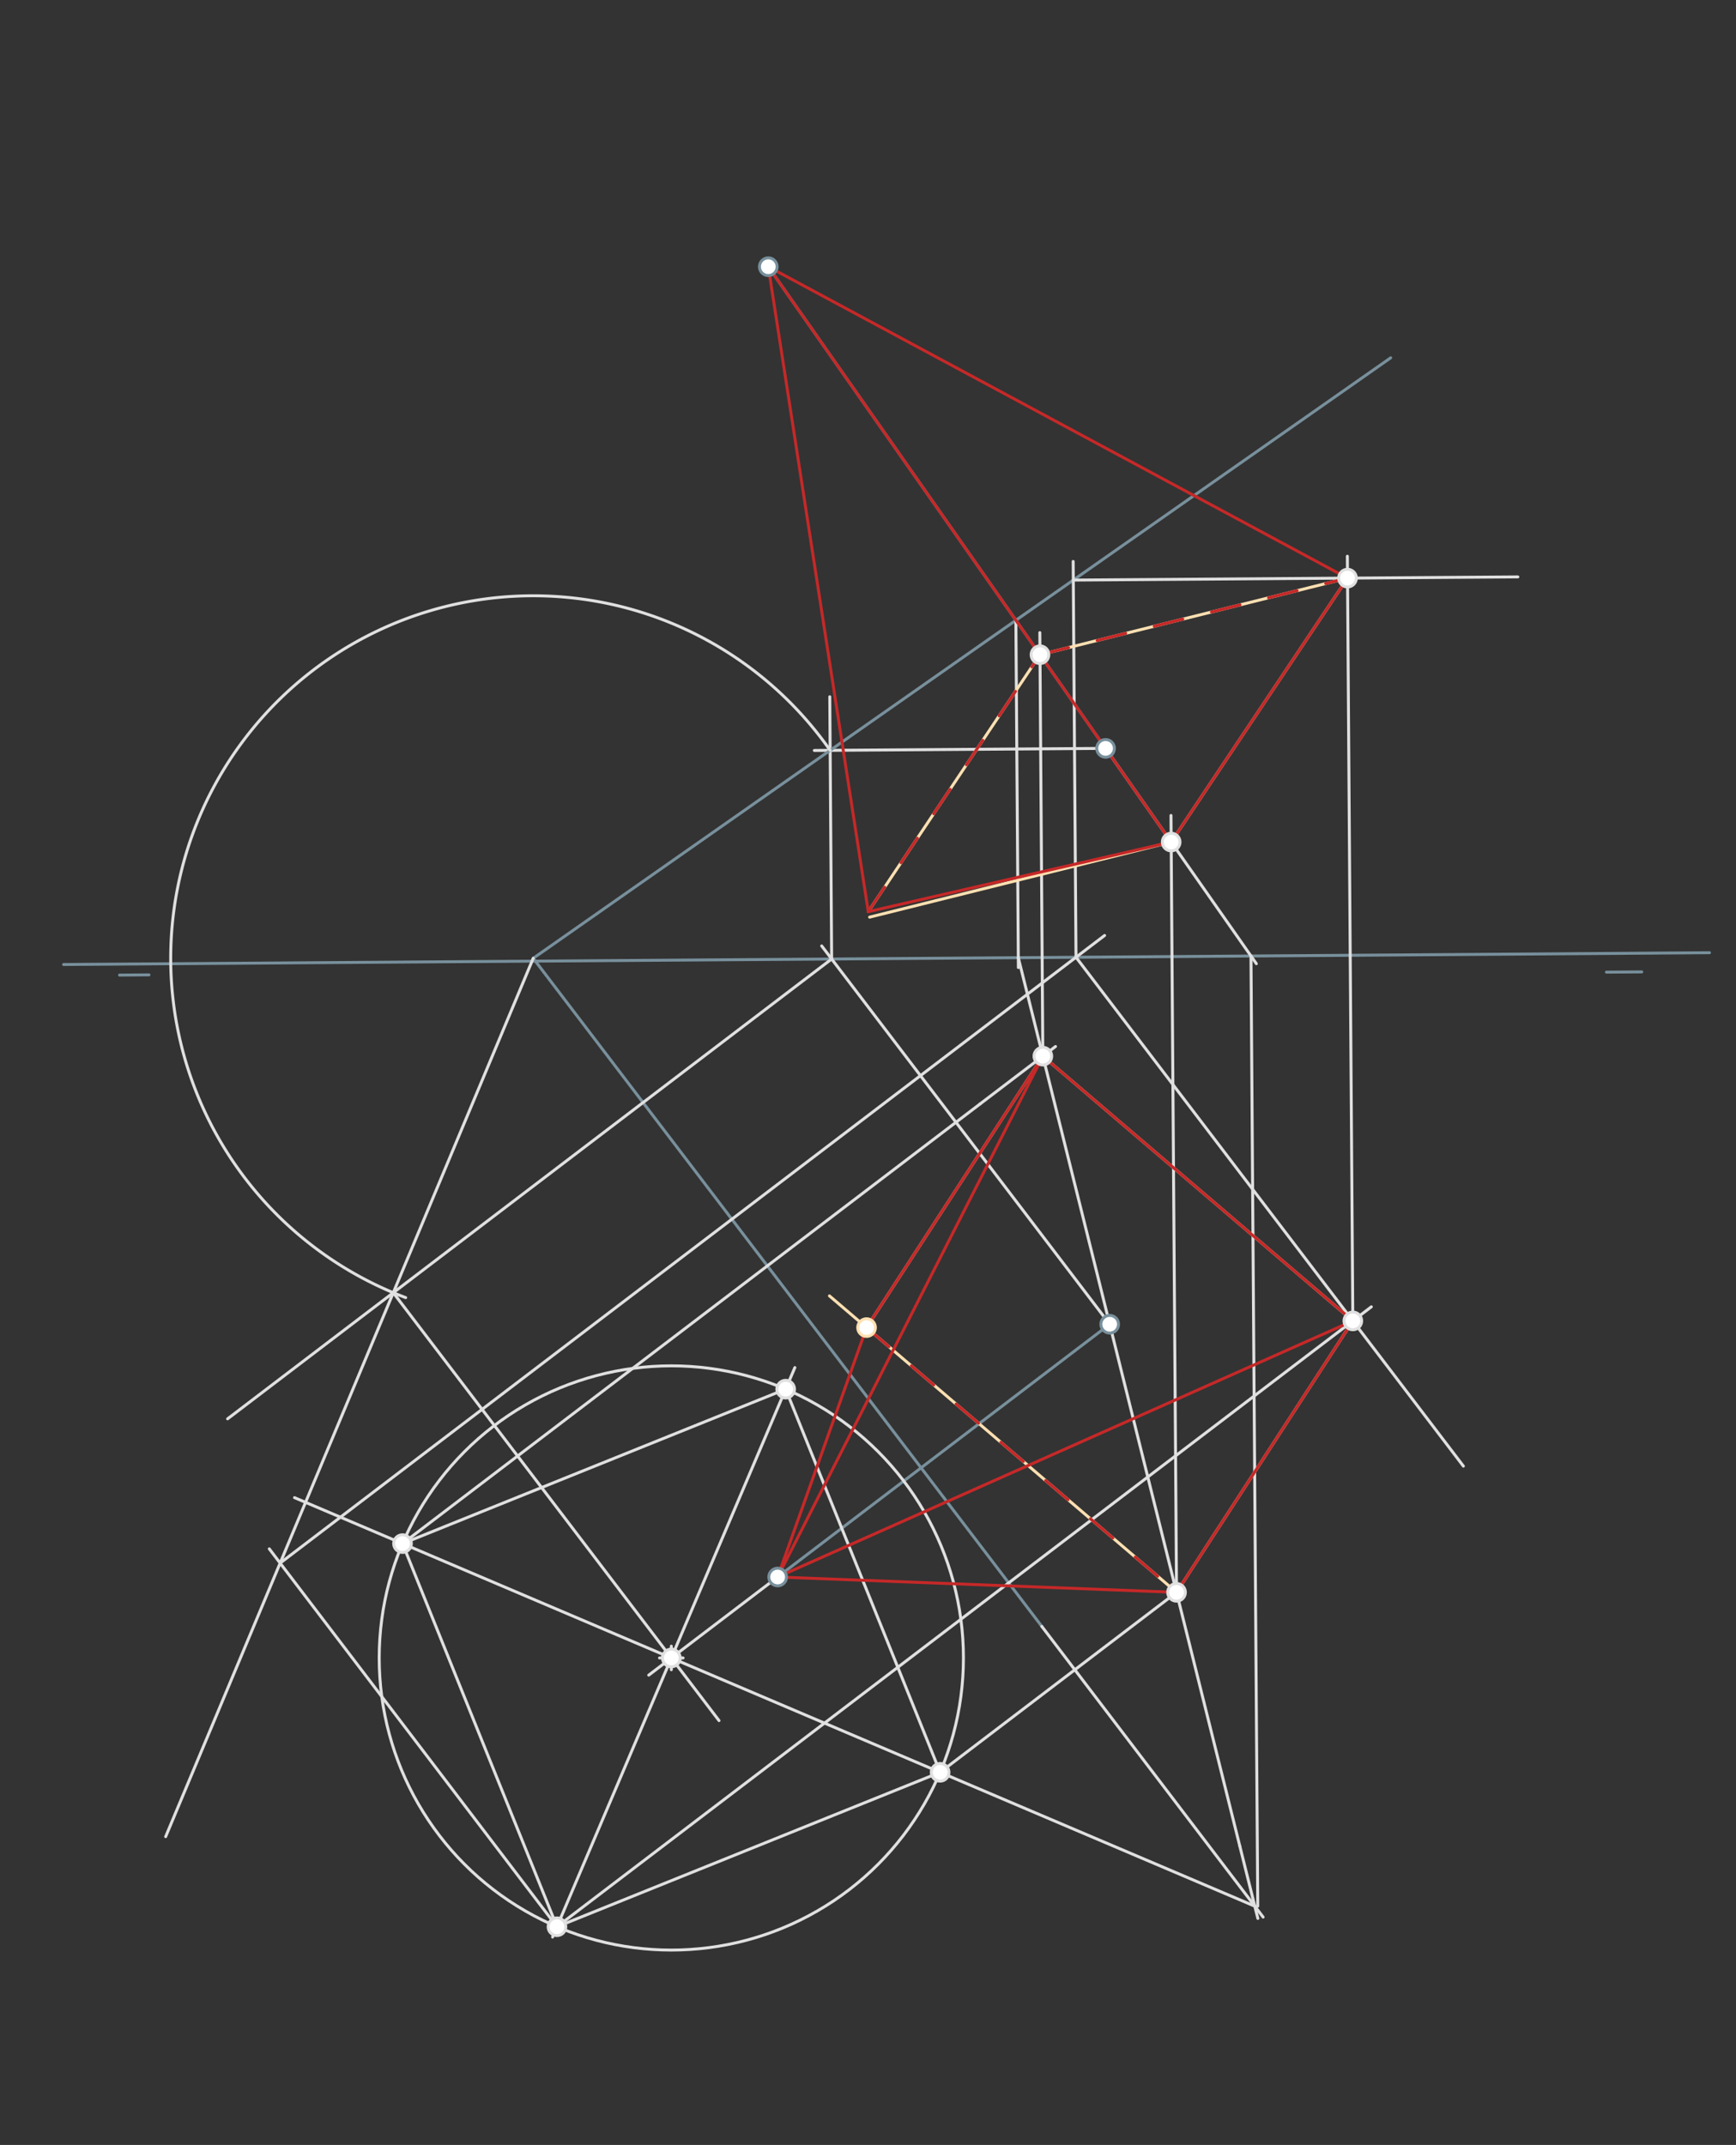 <svg xmlns="http://www.w3.org/2000/svg" class="svg--1it" height="100%" preserveAspectRatio="xMidYMid meet" viewBox="0 0 589.606 728.504" width="100%"><rect x="0" y="0" width="589.606" height="728.504" fill="#333333" stroke="none"/><defs><marker id="marker-arrow" markerHeight="16" markerUnits="userSpaceOnUse" markerWidth="24" orient="auto-start-reverse" refX="24" refY="4" viewBox="0 0 24 8"><path d="M 0 0 L 24 4 L 0 8 z" stroke="inherit"></path></marker></defs><g class="aux-layer--1FB"></g><g class="main-layer--3Vd"><g class="element--2qn"><line stroke="#78909C" stroke-dasharray="none" stroke-linecap="round" stroke-width="1" x1="21.6" x2="580.6" y1="327.575" y2="323.575"></line></g><g class="element--2qn"><line stroke="#78909C" stroke-dasharray="none" stroke-linecap="round" stroke-width="1" x1="40.6" x2="50.599" y1="331.175" y2="331.103"></line></g><g class="element--2qn"><line stroke="#78909C" stroke-dasharray="none" stroke-linecap="round" stroke-width="1" x1="545.6" x2="557.592" y1="330.175" y2="330.089"></line></g><g class="element--2qn"><line stroke="#78909C" stroke-dasharray="none" stroke-linecap="round" stroke-width="1" x1="260.933" x2="375.492" y1="90.581" y2="254.175"></line></g><g class="element--2qn"><line stroke="#78909C" stroke-dasharray="none" stroke-linecap="round" stroke-width="1" x1="264.117" x2="376.892" y1="535.609" y2="449.76"></line></g><g class="element--2qn"><line stroke="#E0E0E0" stroke-dasharray="none" stroke-linecap="round" stroke-width="1" x1="376.892" x2="279.079" y1="449.76" y2="321.269"></line></g><g class="element--2qn"><line stroke="#E0E0E0" stroke-dasharray="none" stroke-linecap="round" stroke-width="1" x1="282.458" x2="281.821" y1="325.708" y2="236.645"></line></g><g class="element--2qn"><line stroke="#E0E0E0" stroke-dasharray="none" stroke-linecap="round" stroke-width="1" x1="375.492" x2="276.574" y1="254.175" y2="254.883"></line></g><g class="element--2qn"><line stroke="#78909C" stroke-dasharray="none" stroke-linecap="round" stroke-width="1" x1="281.951" x2="472.324" y1="254.844" y2="121.532"></line></g><g class="element--2qn"><line stroke="#78909C" stroke-dasharray="none" stroke-linecap="round" stroke-width="1" x1="281.951" x2="181.098" y1="254.844" y2="325.468"></line></g><g class="element--2qn"><line stroke="#78909C" stroke-dasharray="none" stroke-linecap="round" stroke-width="1" x1="181.098" x2="353.838" y1="325.468" y2="552.386"></line></g><g class="element--2qn"><line stroke="#E0E0E0" stroke-dasharray="none" stroke-linecap="round" stroke-width="1" x1="375.492" x2="426.704" y1="254.175" y2="327.306"></line></g><g class="element--2qn"><line stroke="#E0E0E0" stroke-dasharray="none" stroke-linecap="round" stroke-width="1" x1="345.029" x2="345.873" y1="210.673" y2="328.609"></line></g><g class="element--2qn"><line stroke="#E0E0E0" stroke-dasharray="none" stroke-linecap="round" stroke-width="1" x1="345.849" x2="376.892" y1="325.255" y2="449.76"></line></g><g class="element--2qn"><line stroke="#E0E0E0" stroke-dasharray="none" stroke-linecap="round" stroke-width="1" x1="376.892" x2="421.067" y1="449.76" y2="626.94"></line></g><g class="element--2qn"><line stroke="#E0E0E0" stroke-dasharray="none" stroke-linecap="round" stroke-width="1" x1="353.838" x2="428.996" y1="552.386" y2="651.117"></line></g><g class="element--2qn"><line stroke="#E0E0E0" stroke-dasharray="none" stroke-linecap="round" stroke-width="1" x1="421.067" x2="427.207" y1="626.94" y2="651.563"></line></g><g class="element--2qn"><line stroke="#E0E0E0" stroke-dasharray="none" stroke-linecap="round" stroke-width="1" x1="424.871" x2="427.18" y1="324.689" y2="647.399"></line></g><g class="element--2qn"><line stroke="#E0E0E0" stroke-dasharray="none" stroke-linecap="round" stroke-width="1" x1="282.458" x2="77.297" y1="325.708" y2="481.886"></line></g><g class="element--2qn"><path d="M 281.951 254.844 A 123.122 123.122 0 1 0 137.782 440.719" fill="none" stroke="#E0E0E0" stroke-dasharray="none" stroke-linecap="round" stroke-width="1"></path></g><g class="element--2qn"><line stroke="#E0E0E0" stroke-dasharray="none" stroke-linecap="round" stroke-width="1" x1="181.098" x2="56.263" y1="325.468" y2="623.797"></line></g><g class="element--2qn"><line stroke="#E0E0E0" stroke-dasharray="none" stroke-linecap="round" stroke-width="1" x1="133.571" x2="244.201" y1="439.048" y2="584.376"></line></g><g class="element--2qn"><line stroke="#E0E0E0" stroke-dasharray="none" stroke-linecap="round" stroke-width="1" x1="264.117" x2="220.336" y1="535.609" y2="568.937"></line></g><g class="element--2qn"><line stroke="#E0E0E0" stroke-dasharray="none" stroke-linecap="round" stroke-width="1" x1="426.17" x2="100.032" y1="647.406" y2="508.656"></line></g><g class="element--2qn"><g class="center--1s5"><line x1="224.004" y1="563.1" x2="232.004" y2="563.1" stroke="#E0E0E0" stroke-width="1" stroke-linecap="round"></line><line x1="228.004" y1="559.1" x2="228.004" y2="567.1" stroke="#E0E0E0" stroke-width="1" stroke-linecap="round"></line><circle class="hit--230" cx="228.004" cy="563.1" r="4" stroke="none" fill="transparent"></circle></g><circle cx="228.004" cy="563.1" fill="none" r="99.213" stroke="#E0E0E0" stroke-dasharray="none" stroke-width="1"></circle></g><g class="element--2qn"><line stroke="#E0E0E0" stroke-dasharray="none" stroke-linecap="round" stroke-width="1" x1="228.004" x2="269.96" y1="563.1" y2="464.481"></line></g><g class="element--2qn"><line stroke="#E0E0E0" stroke-dasharray="none" stroke-linecap="round" stroke-width="1" x1="228.004" x2="187.677" y1="563.1" y2="657.891"></line></g><g class="element--2qn"><line stroke="#E0E0E0" stroke-dasharray="none" stroke-linecap="round" stroke-width="1" x1="266.844" x2="319.298" y1="471.805" y2="601.939"></line></g><g class="element--2qn"><line stroke="#E0E0E0" stroke-dasharray="none" stroke-linecap="round" stroke-width="1" x1="319.298" x2="189.165" y1="601.939" y2="654.394"></line></g><g class="element--2qn"><line stroke="#E0E0E0" stroke-dasharray="none" stroke-linecap="round" stroke-width="1" x1="189.165" x2="136.71" y1="654.394" y2="524.26"></line></g><g class="element--2qn"><line stroke="#E0E0E0" stroke-dasharray="none" stroke-linecap="round" stroke-width="1" x1="136.71" x2="266.844" y1="524.26" y2="471.805"></line></g><g class="element--2qn"><line stroke="#E0E0E0" stroke-dasharray="none" stroke-linecap="round" stroke-width="1" x1="136.71" x2="332.87" y1="524.26" y2="374.935"></line></g><g class="element--2qn"><line stroke="#E0E0E0" stroke-dasharray="none" stroke-linecap="round" stroke-width="1" x1="319.298" x2="400.393" y1="601.939" y2="540.207"></line></g><g class="element--2qn"><line stroke="#E0E0E0" stroke-dasharray="none" stroke-linecap="round" stroke-width="1" x1="189.165" x2="91.46" y1="654.394" y2="526.044"></line></g><g class="element--2qn"><line stroke="#E0E0E0" stroke-dasharray="none" stroke-linecap="round" stroke-width="1" x1="95.143" x2="375.167" y1="530.882" y2="317.716"></line></g><g class="element--2qn"><line stroke="#E0E0E0" stroke-dasharray="none" stroke-linecap="round" stroke-width="1" x1="365.448" x2="497.017" y1="325.115" y2="497.949"></line></g><g class="element--2qn"><line stroke="#E0E0E0" stroke-dasharray="none" stroke-linecap="round" stroke-width="1" x1="189.165" x2="465.755" y1="654.394" y2="443.842"></line></g><g class="element--2qn"><line stroke="#E0E0E0" stroke-dasharray="none" stroke-linecap="round" stroke-width="1" x1="332.87" x2="358.489" y1="374.935" y2="355.433"></line></g><g class="element--2qn"><line stroke="#FFE0B2" stroke-dasharray="none" stroke-linecap="round" stroke-width="1" x1="354.189" x2="459.47" y1="358.706" y2="448.626"></line></g><g class="element--2qn"><line stroke="#FFE0B2" stroke-dasharray="none" stroke-linecap="round" stroke-width="1" x1="459.47" x2="399.594" y1="448.626" y2="540.815"></line></g><g class="element--2qn"><line stroke="#FFE0B2" stroke-dasharray="none" stroke-linecap="round" stroke-width="1" x1="399.594" x2="281.712" y1="540.815" y2="440.132"></line></g><g class="element--2qn"><line stroke="#FFE0B2" stroke-dasharray="none" stroke-linecap="round" stroke-width="1" x1="354.189" x2="294.306" y1="358.706" y2="450.906"></line></g><g class="element--2qn"><line stroke="#E0E0E0" stroke-dasharray="none" stroke-linecap="round" stroke-width="1" x1="365.448" x2="364.486" y1="325.115" y2="190.697"></line></g><g class="element--2qn"><line stroke="#E0E0E0" stroke-dasharray="none" stroke-linecap="round" stroke-width="1" x1="364.532" x2="515.508" y1="197.016" y2="195.935"></line></g><g class="element--2qn"><line stroke="#E0E0E0" stroke-dasharray="none" stroke-linecap="round" stroke-width="1" x1="459.47" x2="457.612" y1="448.626" y2="188.918"></line></g><g class="element--2qn"><line stroke="#E0E0E0" stroke-dasharray="none" stroke-linecap="round" stroke-width="1" x1="354.189" x2="353.16" y1="358.706" y2="214.857"></line></g><g class="element--2qn"><line stroke="#E0E0E0" stroke-dasharray="none" stroke-linecap="round" stroke-width="1" x1="399.594" x2="397.706" y1="540.815" y2="276.967"></line></g><g class="element--2qn"><line stroke="#FFE0B2" stroke-dasharray="none" stroke-linecap="round" stroke-width="1" x1="457.665" x2="397.771" y1="196.349" y2="285.989"></line></g><g class="element--2qn"><line stroke="#FFE0B2" stroke-dasharray="none" stroke-linecap="round" stroke-width="1" x1="457.665" x2="353.214" y1="196.349" y2="222.36"></line></g><g class="element--2qn"><line stroke="#FFE0B2" stroke-dasharray="none" stroke-linecap="round" stroke-width="1" x1="397.771" x2="317.865" y1="285.989" y2="305.888"></line></g><g class="element--2qn"><line stroke="#FFE0B2" stroke-dasharray="none" stroke-linecap="round" stroke-width="1" x1="353.214" x2="294.896" y1="222.36" y2="309.641"></line></g><g class="element--2qn"><line stroke="#FFE0B2" stroke-dasharray="none" stroke-linecap="round" stroke-width="1" x1="317.865" x2="295.357" y1="305.888" y2="311.493"></line></g><g class="element--2qn"><line stroke="#C62828" stroke-dasharray="none" stroke-linecap="round" stroke-width="1" x1="260.933" x2="457.665" y1="90.581" y2="196.349"></line></g><g class="element--2qn"><line stroke="#C62828" stroke-dasharray="none" stroke-linecap="round" stroke-width="1" x1="260.933" x2="294.896" y1="90.581" y2="309.641"></line></g><g class="element--2qn"><line stroke="#C62828" stroke-dasharray="none" stroke-linecap="round" stroke-width="1" x1="260.933" x2="397.771" y1="90.581" y2="285.989"></line></g><g class="element--2qn"><line stroke="#C62828" stroke-dasharray="none" stroke-linecap="round" stroke-width="1" x1="397.771" x2="457.665" y1="285.989" y2="196.349"></line></g><g class="element--2qn"><line stroke="#C62828" stroke-dasharray="none" stroke-linecap="round" stroke-width="1" x1="397.771" x2="294.896" y1="285.989" y2="309.641"></line></g><g class="element--2qn"><line stroke="#C62828" stroke-dasharray="10" stroke-linecap="round" stroke-width="1" x1="294.896" x2="353.214" y1="309.641" y2="222.36"></line></g><g class="element--2qn"><line stroke="#C62828" stroke-dasharray="10" stroke-linecap="round" stroke-width="1" x1="353.214" x2="457.665" y1="222.36" y2="196.349"></line></g><g class="element--2qn"><line stroke="#C62828" stroke-dasharray="none" stroke-linecap="round" stroke-width="1" x1="264.117" x2="294.313" y1="535.609" y2="450.895"></line></g><g class="element--2qn"><line stroke="#C62828" stroke-dasharray="none" stroke-linecap="round" stroke-width="1" x1="264.117" x2="354.189" y1="535.609" y2="358.706"></line></g><g class="element--2qn"><line stroke="#C62828" stroke-dasharray="none" stroke-linecap="round" stroke-width="1" x1="294.313" x2="354.189" y1="450.895" y2="358.706"></line></g><g class="element--2qn"><line stroke="#C62828" stroke-dasharray="none" stroke-linecap="round" stroke-width="1" x1="264.117" x2="399.594" y1="535.609" y2="540.815"></line></g><g class="element--2qn"><line stroke="#C62828" stroke-dasharray="none" stroke-linecap="round" stroke-width="1" x1="264.117" x2="459.47" y1="535.609" y2="448.626"></line></g><g class="element--2qn"><line stroke="#C62828" stroke-dasharray="none" stroke-linecap="round" stroke-width="1" x1="354.189" x2="459.47" y1="358.706" y2="448.626"></line></g><g class="element--2qn"><line stroke="#C62828" stroke-dasharray="none" stroke-linecap="round" stroke-width="1" x1="399.594" x2="459.47" y1="540.815" y2="448.626"></line></g><g class="element--2qn"><line stroke="#C62828" stroke-dasharray="10" stroke-linecap="round" stroke-width="1" x1="294.313" x2="399.594" y1="450.895" y2="540.815"></line></g><g class="element--2qn"><circle cx="264.117" cy="535.609" r="3" stroke="#78909C" stroke-width="1" fill="#ffffff"></circle>}</g><g class="element--2qn"><circle cx="260.933" cy="90.581" r="3" stroke="#78909C" stroke-width="1" fill="#ffffff"></circle>}</g><g class="element--2qn"><circle cx="375.492" cy="254.175" r="3" stroke="#78909C" stroke-width="1" fill="#ffffff"></circle>}</g><g class="element--2qn"><circle cx="376.892" cy="449.76" r="3" stroke="#78909C" stroke-width="1" fill="#ffffff"></circle>}</g><g class="element--2qn"><circle cx="228.004" cy="563.1" r="3" stroke="#E0E0E0" stroke-width="1" fill="#ffffff"></circle>}</g><g class="element--2qn"><circle cx="319.298" cy="601.939" r="3" stroke="#E0E0E0" stroke-width="1" fill="#ffffff"></circle>}</g><g class="element--2qn"><circle cx="136.71" cy="524.26" r="3" stroke="#E0E0E0" stroke-width="1" fill="#ffffff"></circle>}</g><g class="element--2qn"><circle cx="266.844" cy="471.805" r="3" stroke="#E0E0E0" stroke-width="1" fill="#ffffff"></circle>}</g><g class="element--2qn"><circle cx="189.165" cy="654.394" r="3" stroke="#E0E0E0" stroke-width="1" fill="#ffffff"></circle>}</g><g class="element--2qn"><circle cx="399.594" cy="540.815" r="3" stroke="#E0E0E0" stroke-width="1" fill="#ffffff"></circle>}</g><g class="element--2qn"><circle cx="354.189" cy="358.706" r="3" stroke="#E0E0E0" stroke-width="1" fill="#ffffff"></circle>}</g><g class="element--2qn"><circle cx="459.47" cy="448.626" r="3" stroke="#E0E0E0" stroke-width="1" fill="#ffffff"></circle>}</g><g class="element--2qn"><circle cx="294.313" cy="450.895" r="3" stroke="#FFE0B2" stroke-width="1" fill="#ffffff"></circle>}</g><g class="element--2qn"><circle cx="457.665" cy="196.349" r="3" stroke="#E0E0E0" stroke-width="1" fill="#ffffff"></circle>}</g><g class="element--2qn"><circle cx="353.214" cy="222.36" r="3" stroke="#E0E0E0" stroke-width="1" fill="#ffffff"></circle>}</g><g class="element--2qn"><circle cx="397.771" cy="285.989" r="3" stroke="#E0E0E0" stroke-width="1" fill="#ffffff"></circle>}</g></g><g class="snaps-layer--2PT"></g><g class="temp-layer--rAP"></g></svg>